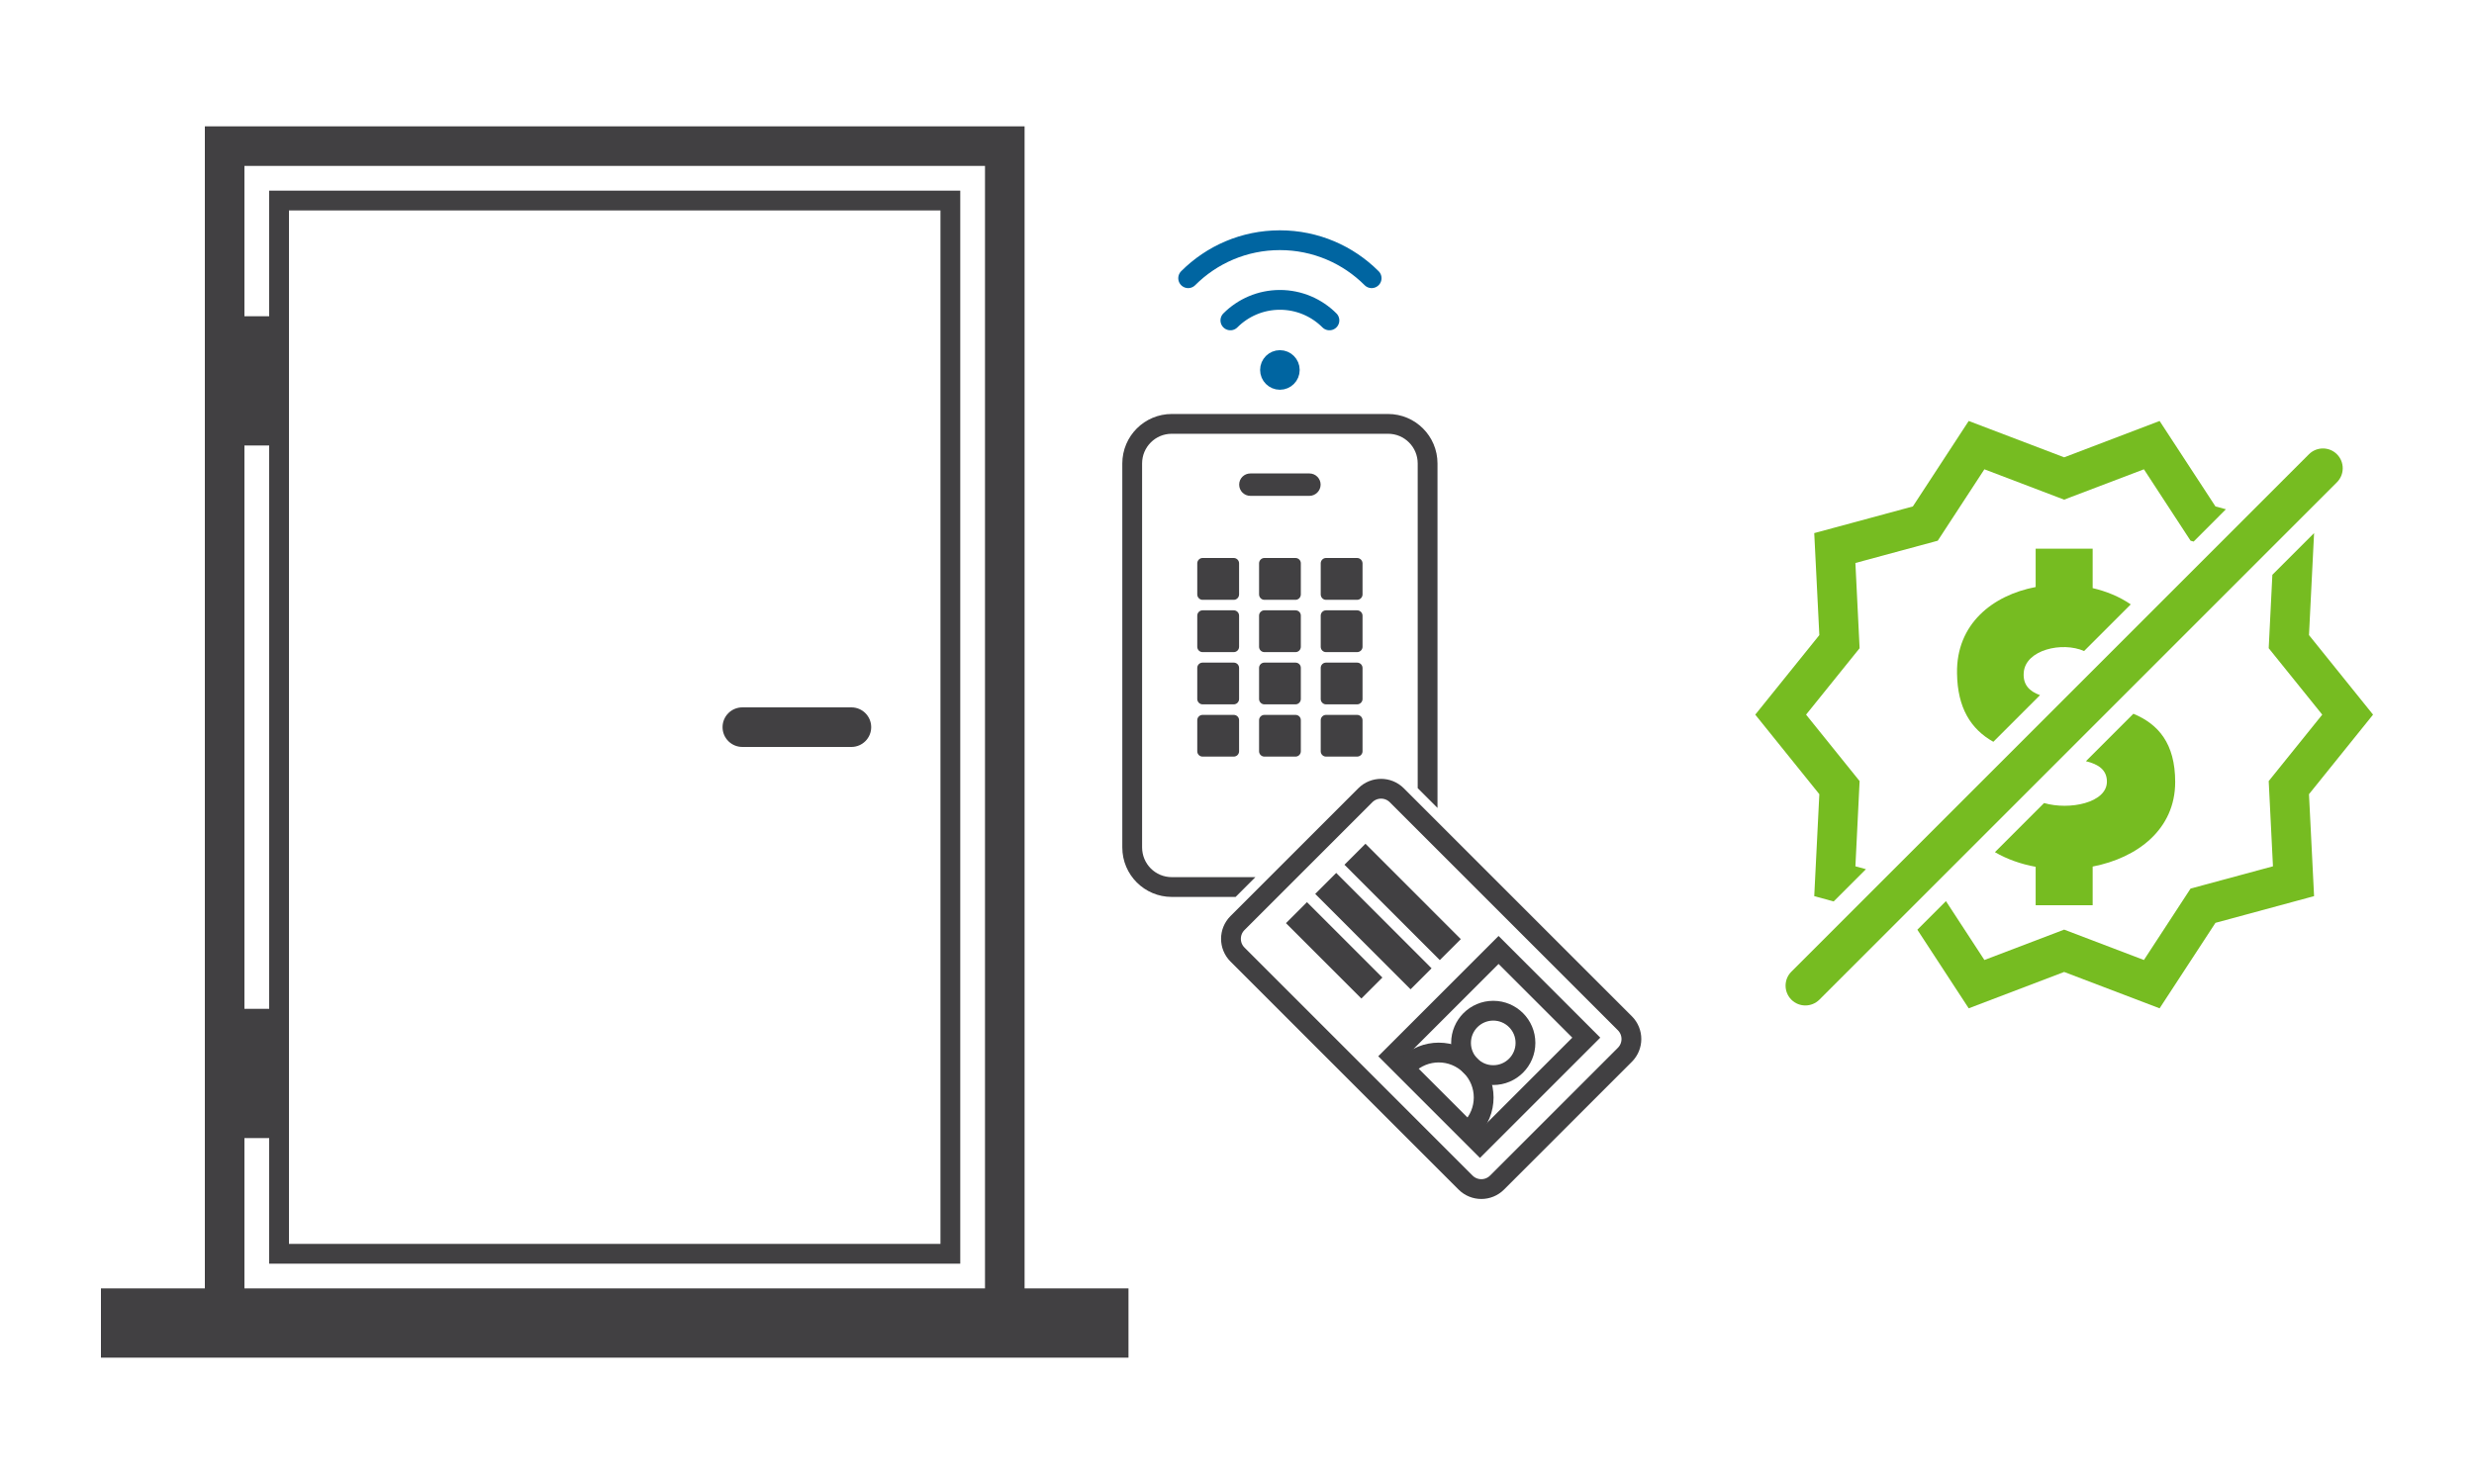 <?xml version="1.0" encoding="UTF-8"?> <svg xmlns="http://www.w3.org/2000/svg" id="Layer_1" data-name="Layer 1" viewBox="0 0 500 300"><defs><style> .cls-1, .cls-2 { stroke: #0065a1; stroke-linecap: round; } .cls-1, .cls-2, .cls-3, .cls-4 { stroke-miterlimit: 10; } .cls-1, .cls-2, .cls-4 { stroke-width: 4px; } .cls-1, .cls-3, .cls-5, .cls-4 { fill: none; } .cls-2 { fill: #0065a1; } .cls-6 { fill: #76bc21; } .cls-3 { stroke-width: 6px; } .cls-3, .cls-5, .cls-4 { stroke: #414042; } .cls-5 { stroke-miterlimit: 10; stroke-width: 4px; } .cls-7 { fill: #414042; } </style></defs><g id="Layer_1-2" data-name="Layer 1"><g><path class="cls-7" d="M54.4,38.54V255.46H194.07V38.54H54.4Zm4,4H190.07V251.46H58.4V42.54Z"></path><g><rect class="cls-7" x="45.4" y="63.93" width="11" height="26.13"></rect><rect class="cls-7" x="45.4" y="203.94" width="11" height="26.13"></rect></g><rect class="cls-7" x="20.4" y="260.46" width="207.67" height="14"></rect><path class="cls-7" d="M41.4,25.54v245.91H207.07V25.54H41.4Zm8,8H199.07v229.91H49.4V33.54Z"></path><path class="cls-7" d="M172.07,143h-22.04c-2.21,0-4,1.79-4,4s1.79,4,4,4h22.04c2.21,0,4-1.79,4-4s-1.79-4-4-4Z"></path></g><g><g><path class="cls-6" d="M430.63,122.18l-9.43,9.43c-4.41-1.95-11.86-.26-12.2,4.36-.19,2.46,1.15,3.78,3.29,4.56l-9.43,9.43c-4.57-2.56-7.25-6.88-7.34-13.83-.19-10,7.22-15.81,15.89-17.46v-7.75h11.52v7.97c2.8,.65,5.44,1.74,7.7,3.29Z"></path><path class="cls-6" d="M439.61,158.09c0,9.6-7.68,15.35-16.68,17.09v7.82h-11.52v-7.77c-2.96-.54-5.78-1.53-8.23-2.96l9.93-9.93c5.14,1.49,12.7-.04,12.7-4.33,0-2.35-1.68-3.51-4.24-4.13l9.59-9.59c5,2.08,8.45,5.95,8.45,13.8Z"></path><path class="cls-6" d="M479.6,144.47l-12.95-16.08,1.03-20.62-8.43,8.43-.74,14.84,10.82,13.43-10.82,13.43,.86,17.23-16.65,4.5-9.43,14.44-16.12-6.14-16.12,6.14-7.77-11.9-5.78,5.78,10.38,15.89,19.29-7.35,19.29,7.35,11.29-17.28,19.93-5.4-1.03-20.61,12.95-16.08Zm-103.77,13.43l-10.82-13.43,10.82-13.43-.85-17.23,16.64-4.5,9.43-14.44,16.12,6.14,1.42-.55,14.7-5.59,9.43,14.44,.62,.17,6.52-6.53-2.11-.57-11.29-17.28-19.29,7.35-19.29-7.35-11.29,17.28-19.93,5.39,1.03,20.62-12.95,16.08,12.95,16.08-1.03,20.61,3.93,1.07,6.52-6.52-2.13-.58,.85-17.23Z"></path></g><path class="cls-6" d="M472.3,91.83c-1.56-1.56-4.09-1.56-5.66,0l-104.6,104.6c-1.56,1.56-1.56,4.09,0,5.66,1.56,1.56,4.09,1.56,5.66,0l104.6-104.6c1.56-1.56,1.56-4.1,0-5.66Z"></path></g><g><g><path class="cls-7" d="M280.52,83.69h-43.7c-5.52,0-9.99,4.47-10,10v77.63c0,5.53,4.48,10,10,10h12.9l4-4h-16.9c-1.66,0-3.15-.67-4.24-1.75-1.09-1.1-1.75-2.58-1.76-4.25V93.69c0-1.67,.67-3.16,1.76-4.25s2.58-1.75,4.24-1.75h43.7c1.66,0,3.15,.66,4.24,1.75,1.09,1.09,1.76,2.58,1.76,4.25v65.64l4,4V93.69c0-5.53-4.48-10-10-10Z"></path><g><path class="cls-7" d="M264.63,95.71h-11.92c-1.26,0-2.27,1-2.27,2.26s1.01,2.27,2.27,2.27h11.92c1.24,0,2.27-1.02,2.27-2.27s-1.02-2.26-2.27-2.26Z"></path><path class="cls-7" d="M249.34,112.8h-6.3c-.58,0-1.07,.49-1.07,1.08v6.29c0,.59,.49,1.09,1.07,1.09h6.3c.6,0,1.08-.5,1.08-1.09v-6.29c0-.59-.48-1.08-1.08-1.08Z"></path><path class="cls-7" d="M261.82,112.8h-6.29c-.58,0-1.07,.49-1.07,1.08v6.29c0,.59,.49,1.09,1.07,1.09h6.29c.6,0,1.08-.5,1.08-1.09v-6.29c.01-.59-.47-1.08-1.08-1.08Z"></path><path class="cls-7" d="M274.27,112.8h-6.28c-.59,0-1.07,.49-1.07,1.08v6.29c0,.59,.48,1.09,1.07,1.09h6.28c.6,0,1.1-.5,1.1-1.09v-6.29c-.01-.59-.5-1.08-1.1-1.08Z"></path><path class="cls-7" d="M249.34,123.38h-6.3c-.58,0-1.07,.48-1.07,1.07v6.3c0,.6,.49,1.08,1.07,1.08h6.3c.6,0,1.08-.48,1.08-1.08v-6.3c0-.59-.48-1.07-1.08-1.07Z"></path><path class="cls-7" d="M261.82,123.38h-6.29c-.58,0-1.07,.48-1.07,1.07v6.3c0,.6,.49,1.08,1.07,1.08h6.29c.6,0,1.08-.48,1.08-1.08v-6.3c.01-.59-.47-1.07-1.08-1.07Z"></path><path class="cls-7" d="M274.27,123.38h-6.28c-.59,0-1.07,.48-1.07,1.07v6.3c0,.6,.48,1.08,1.07,1.08h6.28c.6,0,1.1-.48,1.1-1.08v-6.3c-.01-.59-.5-1.07-1.1-1.07Z"></path><path class="cls-7" d="M249.34,133.95h-6.3c-.58,0-1.07,.47-1.07,1.07v6.29c0,.58,.49,1.08,1.07,1.08h6.3c.6,0,1.08-.49,1.08-1.08v-6.29c0-.6-.48-1.07-1.08-1.07Z"></path><path class="cls-7" d="M261.82,133.95h-6.29c-.58,0-1.07,.47-1.07,1.07v6.29c0,.58,.49,1.08,1.07,1.08h6.29c.6,0,1.08-.49,1.08-1.08v-6.29c.01-.6-.47-1.07-1.08-1.07Z"></path><path class="cls-7" d="M274.27,133.95h-6.28c-.59,0-1.07,.47-1.07,1.07v6.29c0,.58,.48,1.08,1.07,1.08h6.28c.6,0,1.1-.49,1.1-1.08v-6.29c-.01-.6-.5-1.07-1.1-1.07Z"></path><path class="cls-7" d="M249.34,144.52h-6.3c-.58,0-1.07,.48-1.07,1.07v6.29c0,.59,.49,1.07,1.07,1.07h6.3c.6,0,1.08-.48,1.08-1.07v-6.29c0-.6-.48-1.07-1.08-1.07Z"></path><path class="cls-7" d="M261.82,144.52h-6.29c-.58,0-1.07,.48-1.07,1.07v6.29c0,.59,.49,1.07,1.07,1.07h6.29c.6,0,1.08-.48,1.08-1.07v-6.29c.01-.6-.47-1.07-1.08-1.07Z"></path><path class="cls-7" d="M274.27,144.52h-6.28c-.59,0-1.07,.48-1.07,1.07v6.29c0,.59,.48,1.07,1.07,1.07h6.28c.6,0,1.1-.48,1.1-1.07v-6.29c-.01-.6-.5-1.07-1.1-1.07Z"></path></g></g><g><path class="cls-4" d="M250.1,186.6l25.83-25.83c1.76-1.76,4.61-1.76,6.37,0l46.09,46.09c1.76,1.76,1.76,4.61,0,6.37l-25.83,25.83c-1.76,1.76-4.61,1.76-6.37,0l-46.09-46.09c-1.76-1.76-1.76-4.61,0-6.37Z"></path><g><line class="cls-3" x1="273.84" y1="172.69" x2="293.11" y2="191.97"></line><line class="cls-3" x1="267.93" y1="178.59" x2="287.2" y2="197.87"></line><line class="cls-3" x1="262.02" y1="184.5" x2="277.26" y2="199.74"></line></g><g><rect class="cls-5" x="285.79" y="199.11" width="30.39" height="25.07" transform="translate(-61.5 274.82) rotate(-45)"></rect><g><circle class="cls-4" cx="301.79" cy="210.83" r="6.51"></circle><path class="cls-4" d="M284.35,215.44c3.55-3.55,9.29-3.55,12.84,0,3.55,3.55,3.55,9.29,0,12.84"></path></g></g></g><g><circle class="cls-2" cx="258.67" cy="74.79" r="2"></circle><path class="cls-1" d="M248.66,64.77c2.56-2.56,6.1-4.15,10.01-4.15s7.45,1.59,10.01,4.15"></path><path class="cls-1" d="M240.13,56.24c4.75-4.75,11.3-7.68,18.54-7.68s13.8,2.94,18.54,7.68"></path></g></g></g></svg> 